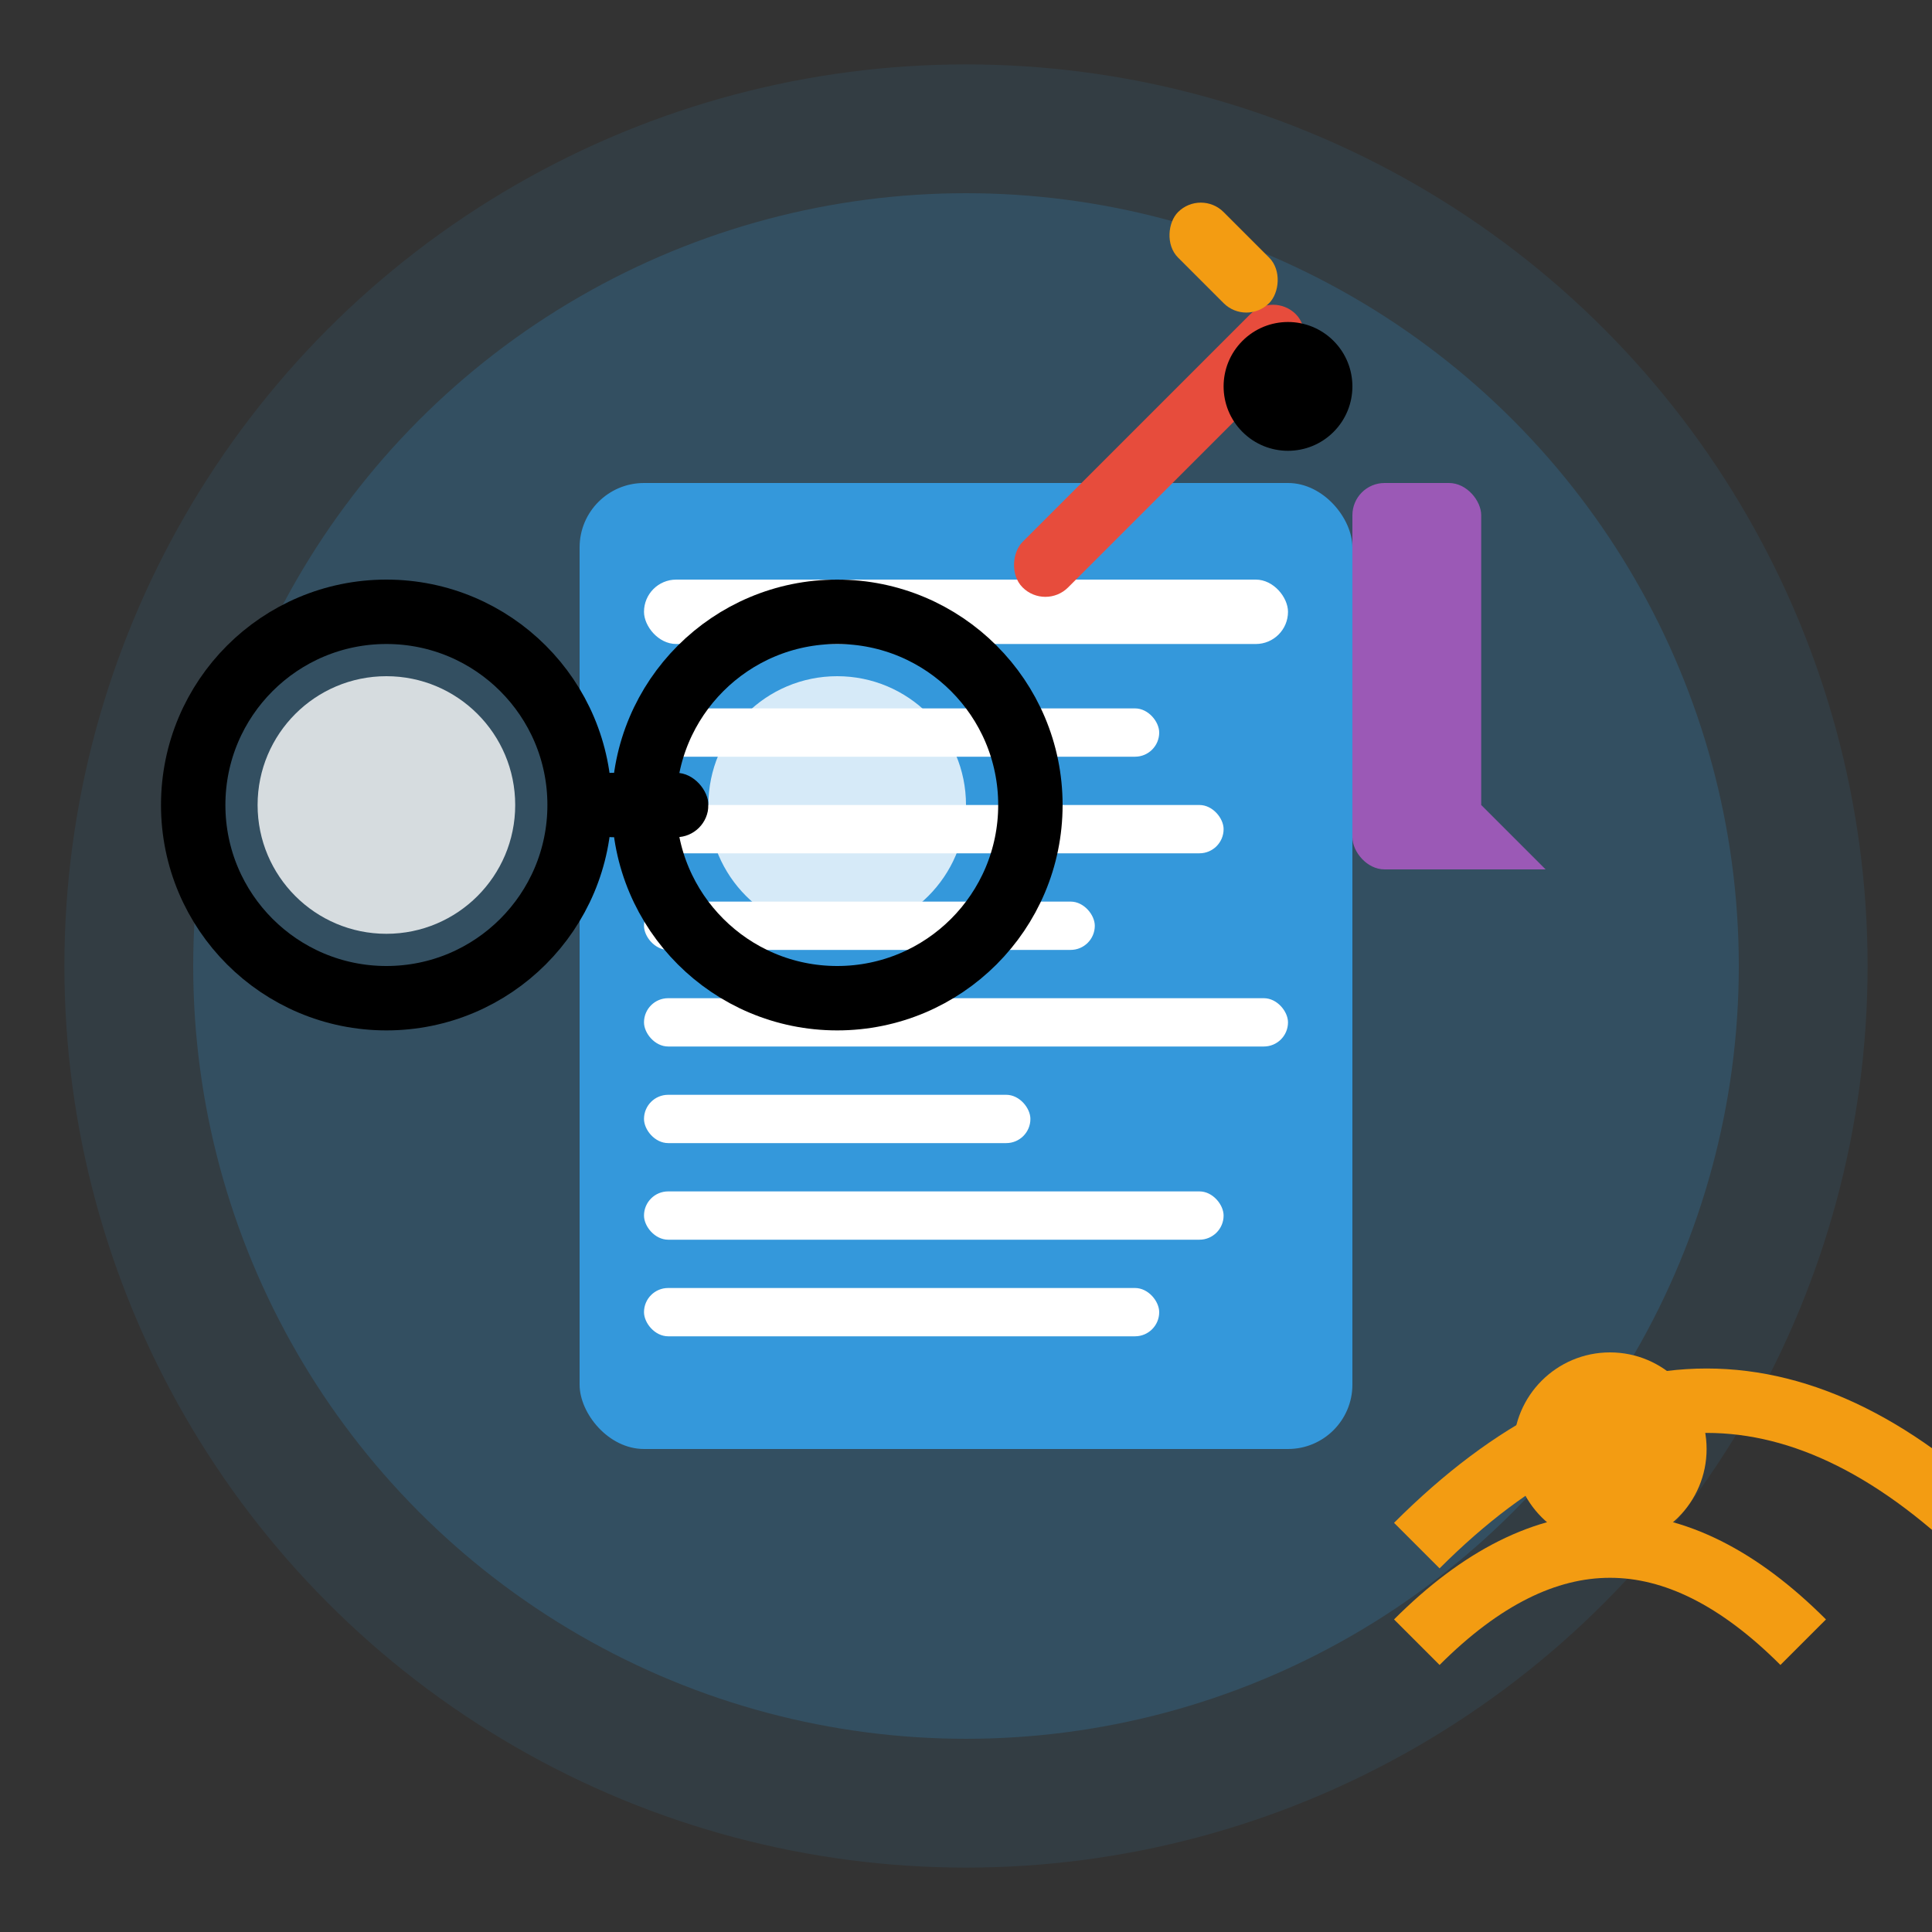<svg width="60" height="60" viewBox="0 0 60 60" fill="none" xmlns="http://www.w3.org/2000/svg">
    <rect x="0" y="0" width="60" height="60" fill="#333333" stroke="none"/>
    <circle cx="30" cy="30" r="28" fill="#3498db" opacity="0.1"/>
    <circle cx="30" cy="30" r="24" fill="#3498db" opacity="0.2"/>
    
    <!-- Blog/Article pages -->
    <rect x="18" y="15" width="24" height="30" rx="2" fill="#3498db"/>
    <rect x="20" y="18" width="20" height="2" rx="1" fill="white"/>
    <rect x="20" y="22" width="16" height="1.5" rx="0.75" fill="white"/>
    <rect x="20" y="25" width="18" height="1.5" rx="0.75" fill="white"/>
    <rect x="20" y="28" width="14" height="1.5" rx="0.75" fill="white"/>
    <rect x="20" y="31" width="20" height="1.5" rx="0.75" fill="white"/>
    <rect x="20" y="34" width="12" height="1.5" rx="0.75" fill="white"/>
    <rect x="20" y="37" width="18" height="1.5" rx="0.75" fill="white"/>
    <rect x="20" y="40" width="16" height="1.5" rx="0.75" fill="white"/>
    
    <!-- Pen/Writing tool -->
    <rect x="35" y="8" width="2" height="12" rx="1" fill="#e74c3c" transform="rotate(45 36 14)"/>
    <rect x="36" y="7" width="4" height="2" rx="1" fill="#f39c12" transform="rotate(45 38 8)"/>
    <circle cx="40" cy="12" r="2" fill="#000" transform="rotate(45 40 12)"/>
    
    <!-- Reading glasses -->
    <circle cx="12" cy="25" r="6" fill="none" stroke="#000" stroke-width="2"/>
    <circle cx="12" cy="25" r="4" fill="white" opacity="0.8"/>
    <rect x="18" y="24" width="4" height="2" rx="1" fill="#000"/>
    <circle cx="26" cy="25" r="6" fill="none" stroke="#000" stroke-width="2"/>
    <circle cx="26" cy="25" r="4" fill="white" opacity="0.8"/>
    
    <!-- Bookmark -->
    <rect x="42" y="15" width="4" height="12" rx="1" fill="#9b59b6"/>
    <path d="M44 27 L46 25 L48 27" fill="#9b59b6"/>
    
    <!-- RSS/Feed symbol -->
    <circle cx="50" cy="45" r="3" fill="#f39c12"/>
    <path d="M44 51 Q50 45 56 51" stroke="#f39c12" stroke-width="2" fill="none"/>
    <path d="M44 48 Q53 39 62 48" stroke="#f39c12" stroke-width="2" fill="none"/>
</svg>
